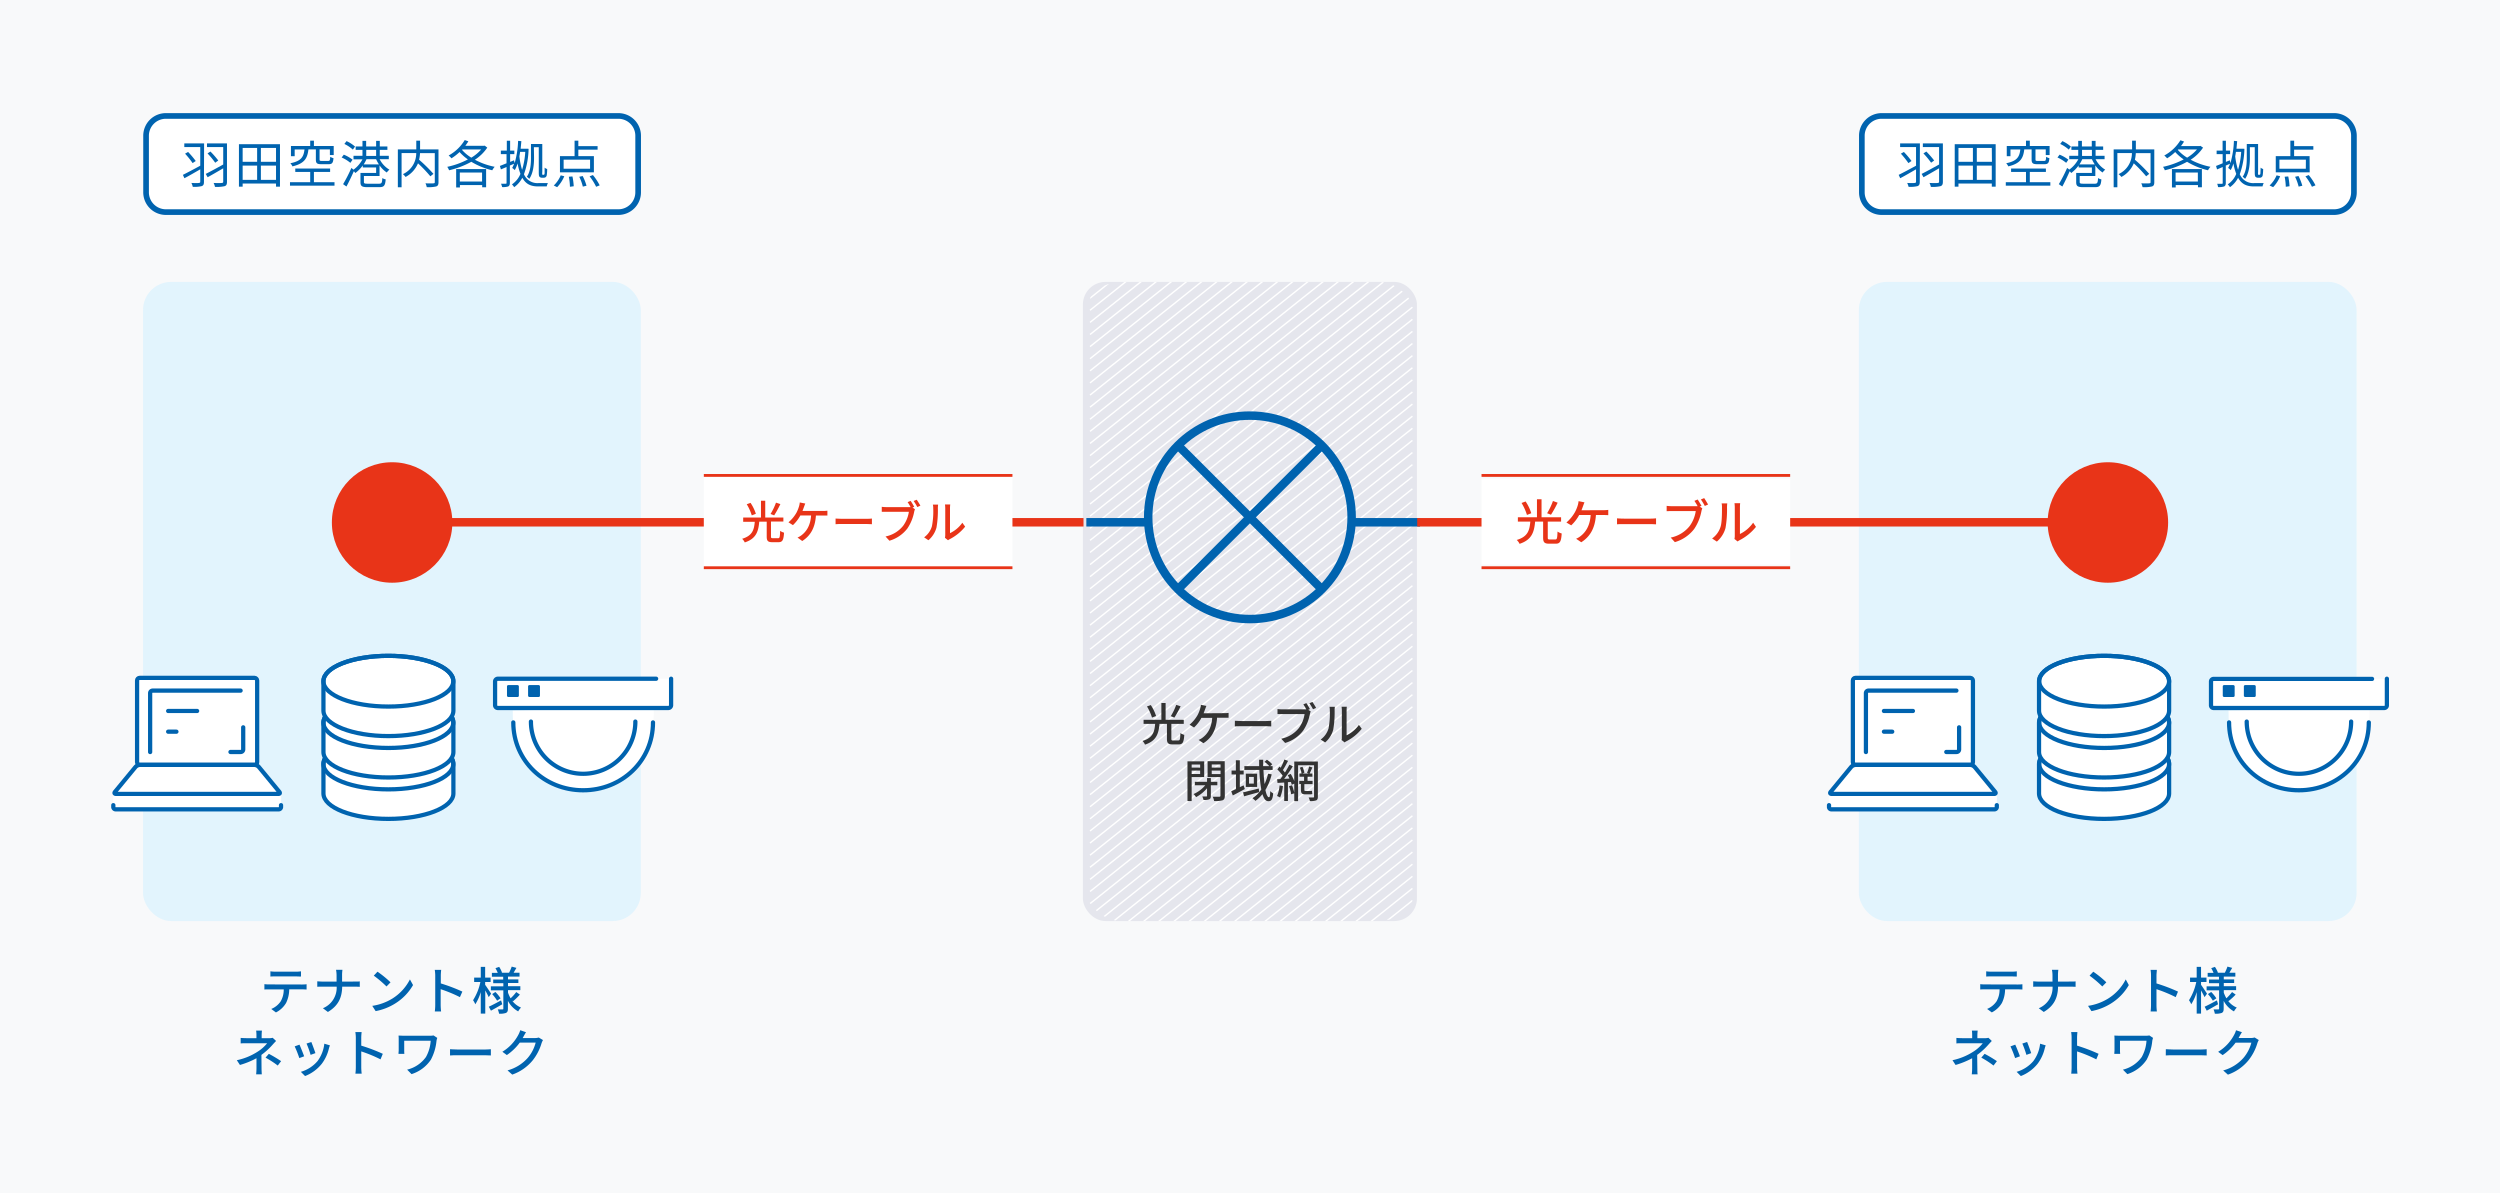 <svg xmlns="http://www.w3.org/2000/svg" xmlns:xlink="http://www.w3.org/1999/xlink" viewBox="0 0 884 422"><defs><style>.cls-1,.cls-11,.cls-12,.cls-13,.cls-6,.cls-8{fill:none;}.cls-2{fill:#f8f9fa;}.cls-3{fill:#0063af;}.cls-4{fill:#e2f4fd;}.cls-14,.cls-5,.cls-7{fill:#fff;}.cls-12,.cls-5,.cls-6,.cls-8{stroke:#0063af;}.cls-11,.cls-12,.cls-13,.cls-14,.cls-5,.cls-6{stroke-miterlimit:10;}.cls-5,.cls-6,.cls-8{stroke-width:1.5px;}.cls-8{stroke-linecap:round;stroke-linejoin:round;}.cls-9{fill:#e5e6ed;}.cls-10{clip-path:url(#clip-path);}.cls-11{stroke:#fff;stroke-width:0.5px;}.cls-12,.cls-13{stroke-width:3px;}.cls-13,.cls-14{stroke:#e83418;}.cls-15{fill:#e83418;}.cls-16{fill:#333;}</style><clipPath id="clip-path"><rect class="cls-1" x="382.91" y="99.68" width="118.12" height="226" rx="13.5"/></clipPath></defs><g id="レイヤー_2" data-name="レイヤー 2"><g id="レイヤー_1-2" data-name="レイヤー 1"><rect class="cls-2" width="884" height="422"/><path class="cls-3" d="M713.6,348.12a13.85,13.85,0,0,0,1.52-.09v1.86c-.42,0-1-.06-1.52-.06H709a11.22,11.22,0,0,1-1.12,4.81,8.78,8.78,0,0,1-3.58,3.35l-1.66-1.23a7.45,7.45,0,0,0,3.33-2.68,8.23,8.23,0,0,0,1.08-4.25h-5.2c-.54,0-1.14,0-1.64.06V348a14.23,14.23,0,0,0,1.64.09Zm-9.52-2.86c-.59,0-1.26,0-1.76.05v-1.85a14.13,14.13,0,0,0,1.76.13h7.26a12.41,12.41,0,0,0,1.8-.13v1.85c-.58,0-1.25-.05-1.8-.05Z"/><path class="cls-3" d="M732.2,347.08c.7,0,1.4,0,1.73-.07v1.92c-.33,0-1.12-.05-1.75-.05h-4.45c-.07,3.8-1.31,6.73-5.06,8.95l-1.76-1.32a7.89,7.89,0,0,0,4.88-7.63h-5c-.72,0-1.4,0-1.85.05V347c.43,0,1.13.09,1.82.09h5v-2.22a9.1,9.1,0,0,0-.2-1.94h2.27a13.35,13.35,0,0,0-.13,1.94v2.22Z"/><path class="cls-3" d="M745.41,353.11a17.11,17.11,0,0,0,6.25-6.79l1.09,2a18.5,18.5,0,0,1-6.31,6.52,19.94,19.94,0,0,1-6.9,2.69l-1.21-1.86A18.76,18.76,0,0,0,745.41,353.11Zm-.61-5.76-1.43,1.46a39.26,39.26,0,0,0-4.5-3.82l1.32-1.4A35.44,35.44,0,0,1,744.8,347.35Z"/><path class="cls-3" d="M769.33,352.59a47.82,47.82,0,0,0-6.8-2.81v5.56a21.15,21.15,0,0,0,.14,2.31h-2.21a19,19,0,0,0,.14-2.31v-10.4a12.77,12.77,0,0,0-.16-2h2.21c0,.59-.12,1.39-.12,2v2.8a61.09,61.09,0,0,1,7.61,2.89Z"/><path class="cls-3" d="M779.52,352.59c-.24-.56-.76-1.53-1.23-2.38v8.19h-1.54v-7.61a16.85,16.85,0,0,1-1.93,4.32,8.61,8.61,0,0,0-.79-1.44,19.35,19.35,0,0,0,2.57-6.43h-2.2v-1.55h2.35v-3.8h1.54v3.8h1.93v1.55h-1.93v1c.49.65,1.82,2.67,2.11,3.13Zm4.79,2.52c-1.35.79-2.83,1.62-4,2.27l-.75-1.41c1.11-.5,2.73-1.37,4.34-2.23Zm3.44-1.35a7.48,7.48,0,0,0,3.18,2.52,6.3,6.3,0,0,0-1,1.35,9,9,0,0,1-3.64-3.73v2.76c0,.81-.16,1.24-.68,1.51a6.34,6.34,0,0,1-2.45.27,6.19,6.19,0,0,0-.45-1.51c.7,0,1.44,0,1.67,0s.29-.08.29-.29v-6.47h-4.41v-1.4h4.41v-1.12H781.1v-1.28h3.53v-1h-4V344h2.07a12.11,12.11,0,0,0-.81-1.66l1.31-.45a9.4,9.4,0,0,1,1.05,2l-.2.08h2.65a16.4,16.4,0,0,0,.93-2.18l1.68.45c-.36.61-.72,1.22-1,1.73h2.11v1.35h-4.09v1h3.67v1.28h-3.67v1.12h4.36v1.4h-4.36V351a12.11,12.11,0,0,0,.92,2,17,17,0,0,0,2-2.21l1.28.9A24.09,24.09,0,0,1,788,354Zm-5.87-3A14.38,14.38,0,0,1,783.7,353l-1.23.85a14.62,14.62,0,0,0-1.75-2.34Z"/><path class="cls-3" d="M699.19,377.76c0,.66,0,1.56.09,2.12h-2.06a19.14,19.14,0,0,0,.13-2.12c0-1,0-2.42,0-3.57a29.43,29.43,0,0,1-5.86,2.38l-1.09-1.68a21.89,21.89,0,0,0,7.33-3,13.54,13.54,0,0,0,3.38-3h-7.06c-.65,0-1.71,0-2.27.07V367c.62.07,1.62.1,2.24.1h3.34v-1.06a11.25,11.25,0,0,0-.1-1.62h2.05a15.3,15.3,0,0,0-.11,1.62v1.06h2.63a4.48,4.48,0,0,0,1.28-.14l1.19,1.13c-.38.4-.85.89-1.17,1.26a24.38,24.38,0,0,1-4,3.66Zm2.57-5.13a43.86,43.86,0,0,1,4.34,2.59l-1.19,1.56a31.71,31.71,0,0,0-4.32-2.8Z"/><path class="cls-3" d="M714.25,373.51l-1.71.63A36.26,36.26,0,0,0,710.9,370l1.69-.61C713,370.25,713.91,372.54,714.25,373.51Zm9.11-3.87a9.65,9.65,0,0,0-.34,1.08,14.59,14.59,0,0,1-2.52,5.42,14.11,14.11,0,0,1-5.93,4.35L713.08,379a12.25,12.25,0,0,0,5.91-3.8,12.47,12.47,0,0,0,2.39-6.15Zm-5.13,2.75-1.69.61a35.19,35.19,0,0,0-1.44-4l1.69-.56C717.11,369.24,718,371.6,718.23,372.39Z"/><path class="cls-3" d="M741.25,374.59a47.82,47.82,0,0,0-6.8-2.81v5.56a21.15,21.15,0,0,0,.14,2.31h-2.21a19,19,0,0,0,.14-2.31v-10.4a12.77,12.77,0,0,0-.16-2h2.21c-.05.59-.12,1.39-.12,2v2.8a61.09,61.09,0,0,1,7.61,2.89Z"/><path class="cls-3" d="M761.32,367a8.17,8.17,0,0,0-.27,1,17.55,17.55,0,0,1-2,6.72,12.83,12.83,0,0,1-6.82,5.09l-1.57-1.58a11.47,11.47,0,0,0,6.66-4.47A13.51,13.51,0,0,0,759,368h-9.37v3.35a11.51,11.51,0,0,0,.06,1.3h-2.07c0-.49.07-.9.07-1.3v-3.83c0-.44,0-.9-.07-1.34.5,0,1.22.06,2,.06h9a6.76,6.76,0,0,0,1.39-.11Z"/><path class="cls-3" d="M765.84,371c.57,0,1.69.11,2.66.11h9.78c.88,0,1.58-.08,2-.11v2.21c-.39,0-1.2-.07-2-.07h-9.8c-1,0-2.07,0-2.66.07Z"/><path class="cls-3" d="M798.71,367.76a5.83,5.83,0,0,0-.5,1.1A17.88,17.88,0,0,1,795,375a16.39,16.39,0,0,1-7.21,5l-1.67-1.49a14.63,14.63,0,0,0,7.22-4.5,13.62,13.62,0,0,0,2.74-5.32H790.5a18.56,18.56,0,0,1-4.58,4.4l-1.58-1.17a15.32,15.32,0,0,0,5.65-6,7.59,7.59,0,0,0,.67-1.62l2.09.68c-.36.54-.74,1.24-.94,1.6a4,4,0,0,1-.25.45h4.32a4.09,4.09,0,0,0,1.35-.18Z"/><rect class="cls-4" x="657.29" y="99.68" width="176" height="226" rx="9.93"/><path class="cls-5" d="M744,261.18c-12.68,0-23,4-23,9v10.38c0,5,10.28,9,23,9s23-4,23-9V270.15C767,265.19,756.71,261.18,744,261.18Z"/><ellipse class="cls-6" cx="744.03" cy="270.15" rx="22.96" ry="8.97"/><path class="cls-5" d="M744,246.54c-12.68,0-23,4-23,9v10.38c0,5,10.28,9,23,9s23-4,23-9V255.51C767,250.55,756.71,246.54,744,246.54Z"/><ellipse class="cls-6" cx="744.03" cy="255.51" rx="22.96" ry="8.97"/><path class="cls-5" d="M744,231.9c-12.68,0-23,4-23,9v10.38c0,4.95,10.28,9,23,9s23-4,23-9V240.87C767,235.91,756.71,231.9,744,231.9Z"/><ellipse class="cls-6" cx="744.03" cy="240.87" rx="22.96" ry="8.97"/><path class="cls-7" d="M837.87,250.13c.55,14.3-6.48,28.6-25,28.6s-25.08-13.2-24.86-27.5"/><path class="cls-8" d="M837.61,255.44c0,13.64-11.06,24-24.71,24s-24.7-10.38-24.7-24"/><path class="cls-8" d="M831.36,255.15a18.46,18.46,0,0,1-36.92,0"/><path class="cls-7" d="M844,240v9.41a.94.94,0,0,1-.94.94H782.75a.94.94,0,0,1-.94-.94V241a.94.94,0,0,1,.94-.94h56"/><path class="cls-8" d="M844,240v9.41a.94.94,0,0,1-.94.94H782.75a.94.94,0,0,1-.94-.94V241a.94.94,0,0,1,.94-.94h56"/><rect class="cls-3" x="785.97" y="242.25" width="4.2" height="4.2" rx="0.44"/><rect class="cls-3" x="793.43" y="242.25" width="4.2" height="4.2" rx="0.44"/><rect class="cls-7" x="646.7" y="280.61" width="59.4" height="5.5"/><rect class="cls-7" x="655.17" y="239.69" width="42.46" height="30.75" rx="0.93"/><rect class="cls-8" x="655.17" y="239.69" width="42.46" height="30.75" rx="0.93"/><path class="cls-8" d="M659.79,265.92V245.1a.9.9,0,0,1,.91-.9h31.08"/><path class="cls-8" d="M692.74,257.19V265a.9.9,0,0,1-.9.9h-3.63"/><path class="cls-7" d="M705.48,280c.33.4.17.72-.34.72H647.67c-.52,0-.67-.32-.34-.72l7.25-8.81a2.28,2.28,0,0,1,1.53-.72H696.7a2.3,2.3,0,0,1,1.53.72Z"/><path class="cls-8" d="M705.48,280c.33.4.17.72-.34.72H647.67c-.52,0-.67-.32-.34-.72l7.25-8.81a2.28,2.28,0,0,1,1.53-.72H696.7a2.3,2.3,0,0,1,1.53.72Z"/><path class="cls-8" d="M706.07,284.71v.73a.85.85,0,0,1-.93.74H647.67a.85.85,0,0,1-.93-.74v-.73"/><line class="cls-8" x1="666.16" y1="251.4" x2="676.41" y2="251.4"/><line class="cls-8" x1="666.16" y1="258.72" x2="669.09" y2="258.72"/><rect class="cls-7" x="658.35" y="41" width="174" height="34" rx="7"/><path class="cls-3" d="M825.35,42a6,6,0,0,1,6,6V68a6,6,0,0,1-6,6h-160a6,6,0,0,1-6-6V48a6,6,0,0,1,6-6h160m0-2h-160a8,8,0,0,0-8,8V68a8,8,0,0,0,8,8h160a8,8,0,0,0,8-8V48a8,8,0,0,0-8-8Z"/><path class="cls-3" d="M678.83,64.28c0,.9-.2,1.31-.79,1.53a10.93,10.93,0,0,1-3.17.25,6.26,6.26,0,0,0-.49-1.37c1.17.06,2.36.06,2.68,0s.45-.11.45-.45V59.87c-2,1.15-4,2.32-5.6,3.15l-.54-1.19c1.52-.76,3.89-2,6.14-3.24V52h-5.63v-1.3h7Zm-5.62-10.55a30.08,30.08,0,0,1,2.7,3.2l-1.1.74a30.9,30.9,0,0,0-2.66-3.33ZM687,64.26c0,.92-.22,1.37-.85,1.57a12.31,12.31,0,0,1-3.4.25,5,5,0,0,0-.49-1.39c1.28.07,2.56.06,2.94,0s.46-.13.46-.49V59.51c-1.94,1.13-3.94,2.3-5.51,3.16l-.66-1.18c1.51-.76,3.91-2.06,6.17-3.32V52h-5.74v-1.3H687Zm-5.85-10.68a33.2,33.2,0,0,1,2.77,3.17l-1.08.79a30,30,0,0,0-2.72-3.29Z"/><path class="cls-3" d="M705.67,51V66H704.3v-1.1H692.51V66h-1.32V51ZM692.51,52.3v4.92h5.11V52.3Zm0,11.31h5.11V58.55h-5.11ZM704.3,52.3H699v4.92h5.35Zm0,11.31V58.55H699v5.06Z"/><path class="cls-3" d="M725,64.42v1.23H709.25V64.42h7.14V60.8h-5.27V59.6h12.31v1.2h-5.69v3.62Zm-9.22-11.59c-.36,3.18-1.42,5-5.65,6a4.14,4.14,0,0,0-.74-1.11c3.85-.76,4.7-2.26,5-4.88H710.9v2.39h-1.31v-3.6h6.8V49.75h1.35v1.87h7v3.2h-1.36v-2h-3.63v3.56c0,.45.11.52.77.52h2.31c.52,0,.63-.2.68-1.46a3.84,3.84,0,0,0,1.15.49c-.12,1.69-.5,2.13-1.71,2.13h-2.57c-1.57,0-2-.35-2-1.68V52.83Z"/><path class="cls-3" d="M730.6,57.58a13.14,13.14,0,0,0-3.08-1.89l.75-1a13.1,13.1,0,0,1,3.1,1.78ZM741,56.3A9,9,0,0,0,744.41,60a5.18,5.18,0,0,0-.94,1,9.54,9.54,0,0,1-2.56-2.52v3.76h-5.53v2.11c0,.5.22.61,1.37.61h3.93c.93,0,1.1-.25,1.19-2a3.44,3.44,0,0,0,1.18.47c-.17,2.25-.61,2.75-2.28,2.75h-4.09c-2,0-2.54-.34-2.54-1.78V61.14h5.55V59.22H735V58.5a12,12,0,0,1-2.63,2.68,3.61,3.61,0,0,0-.52-.63c-.79,1.8-1.76,3.84-2.61,5.4L728,65.12a52.05,52.05,0,0,0,2.94-5.74l.77.59a10.88,10.88,0,0,0,3.19-3.67h-3.21V55.09h3.17V53h-2.41V51.8h2.41v-2h1.3v2h3.49v-2H741v2h2.68V53H741v2.1h3.18V56.3Zm-9.47-3.4a12.71,12.71,0,0,0-3.05-2l.78-1a11.85,11.85,0,0,1,3,1.93Zm9.18,5.24a11.46,11.46,0,0,1-1-1.84h-3.42a12.37,12.37,0,0,1-1,1.84Zm-4.5-3h3.49V53h-3.49Z"/><path class="cls-3" d="M761.76,64.42c0,.87-.2,1.3-.81,1.51a11.69,11.69,0,0,1-3.35.24,5.1,5.1,0,0,0-.45-1.35c1.26.05,2.48.05,2.86,0s.43-.12.43-.45V54.14h-5.22a13.38,13.38,0,0,1-.32,2.34,52.51,52.51,0,0,1,5.07,5l-1.09.86a44.33,44.33,0,0,0-4.38-4.59,9.58,9.58,0,0,1-4.38,4.82,5.24,5.24,0,0,0-1-1,8.12,8.12,0,0,0,4.72-7.44H748.7V66.22h-1.31V52.83h6.52V49.75h1.33v3.08h6.52Z"/><path class="cls-3" d="M779,52.2a15,15,0,0,1-4.38,4.28,24.69,24.69,0,0,0,7,2.5,6.4,6.4,0,0,0-.87,1.23,25.57,25.57,0,0,1-7.4-3,30.55,30.55,0,0,1-7.87,3,4.26,4.26,0,0,0-.64-1.21,28.84,28.84,0,0,0,7.31-2.63,16.31,16.31,0,0,1-3-2.61,17.94,17.94,0,0,1-2.86,2.22,8.87,8.87,0,0,0-1-1A15.07,15.07,0,0,0,771,49.6l1.28.45a14.85,14.85,0,0,1-1.08,1.59h6.63l.23-.07Zm-11,7.59h10.59v6.43h-1.39v-.77h-7.87v.83H768ZM769.29,61v3.2h7.87V61Zm.78-8a14.19,14.19,0,0,0,3.3,2.75,14.45,14.45,0,0,0,3.49-2.91h-6.65Z"/><path class="cls-3" d="M793.62,52.61a28,28,0,0,1-1.64,9,5.13,5.13,0,0,0,5.13,3.13c.45,0,2.81,0,3.33,0a5.7,5.7,0,0,0-.41,1.18h-3c-2.38,0-4.29-.63-5.64-3.06a9.35,9.35,0,0,1-2.88,3.33,5.38,5.38,0,0,0-.77-1,8.11,8.11,0,0,0,3-3.71,19.17,19.17,0,0,1-1-3.69,13.82,13.82,0,0,1-.95,2.36,6.16,6.16,0,0,0-.92-.77,9.58,9.58,0,0,0,.66-1.48l-1.49.63v6.14c0,.68-.16,1-.58,1.26a6.16,6.16,0,0,1-2.16.22A4.82,4.82,0,0,0,784,65c.76,0,1.43,0,1.64,0s.31-.08.31-.31V59.06l-2,.84-.36-1.22c.65-.25,1.46-.58,2.34-.94V54.5H783.8V53.26h2.11v-3.5h1.17v3.5h1.49V54.5h-1.49v2.75l1.38-.57.22,1a32.16,32.16,0,0,0,1.23-7.87l1.15.1c-.07.91-.16,1.81-.25,2.68h1.9l.22,0Zm-3,1.1c-.07.54-.16,1.06-.25,1.56a25,25,0,0,0,1,4.79,27.68,27.68,0,0,0,1.11-6.35Zm4.94,2.12c0,2.25-.25,5.37-1.7,7.42a4,4,0,0,0-.86-.74c1.31-1.91,1.46-4.61,1.46-6.68V50.92h4v9.9a3.32,3.32,0,0,0,0,.9.24.24,0,0,0,.18.09h.27a.33.33,0,0,0,.26-.11,1.07,1.07,0,0,0,.12-.48c0-.35.06-1,.06-1.95a2.19,2.19,0,0,0,.9.49,14.34,14.34,0,0,1-.15,2.14,1,1,0,0,1-1.08.94h-.63a1.13,1.13,0,0,1-.83-.31c-.21-.23-.28-.5-.28-1.84V52.05h-1.73Z"/><path class="cls-3" d="M802.52,65.59A10.43,10.43,0,0,0,805,62l1.26.32a12.33,12.33,0,0,1-2.48,3.86Zm14.19-4.66h-12V55.2h5.16V49.75h1.34v1.92H818v1.26h-6.8V55.2h5.47Zm-1.35-4.47H806v3.21h9.34Zm-6.23,5.93a23.46,23.46,0,0,1,.45,3.47l-1.33.18a20.28,20.28,0,0,0-.4-3.55Zm3.62-.15a18.14,18.14,0,0,1,1.35,3.44l-1.3.31a17.29,17.29,0,0,0-1.26-3.48Zm3.62-.34a19.32,19.32,0,0,1,2.39,3.64l-1.26.5a19,19,0,0,0-2.3-3.69Z"/><rect class="cls-4" x="50.58" y="99.68" width="176" height="226" rx="9.93"/><path class="cls-5" d="M137.32,261.18c-12.68,0-22.95,4-22.95,9v10.38c0,5,10.27,9,22.95,9s23-4,23-9V270.15C160.28,265.19,150,261.18,137.32,261.18Z"/><ellipse class="cls-6" cx="137.32" cy="270.15" rx="22.96" ry="8.97"/><path class="cls-5" d="M137.32,246.54c-12.68,0-22.95,4-22.95,9v10.38c0,5,10.27,9,22.95,9s23-4,23-9V255.51C160.28,250.55,150,246.54,137.32,246.54Z"/><ellipse class="cls-6" cx="137.32" cy="255.51" rx="22.96" ry="8.97"/><path class="cls-5" d="M137.32,231.9c-12.68,0-22.95,4-22.95,9v10.38c0,4.95,10.27,9,22.95,9s23-4,23-9V240.87C160.28,235.91,150,231.9,137.32,231.9Z"/><ellipse class="cls-6" cx="137.32" cy="240.87" rx="22.96" ry="8.97"/><path class="cls-7" d="M231.17,250.13c.54,14.3-6.48,28.6-25,28.6s-25.09-13.2-24.86-27.5"/><path class="cls-8" d="M230.9,255.44c0,13.64-11.06,24-24.7,24s-24.7-10.38-24.7-24"/><path class="cls-8" d="M224.66,255.15a18.46,18.46,0,0,1-36.92,0"/><path class="cls-7" d="M237.3,240v9.41a1,1,0,0,1-.94.94H176a1,1,0,0,1-.94-.94V241A1,1,0,0,1,176,240h56"/><path class="cls-8" d="M237.3,240v9.41a1,1,0,0,1-.94.94H176a1,1,0,0,1-.94-.94V241A1,1,0,0,1,176,240h56"/><rect class="cls-3" x="179.27" y="242.25" width="4.2" height="4.2" rx="0.44"/><rect class="cls-3" x="186.73" y="242.25" width="4.2" height="4.2" rx="0.44"/><rect class="cls-7" x="40" y="280.61" width="59.4" height="5.5"/><rect class="cls-7" x="48.47" y="239.69" width="42.46" height="30.75" rx="0.93"/><rect class="cls-8" x="48.47" y="239.69" width="42.46" height="30.75" rx="0.93"/><path class="cls-8" d="M53.09,265.92V245.1a.9.9,0,0,1,.9-.9H85.07"/><path class="cls-8" d="M86,257.19V265a.9.9,0,0,1-.91.9H81.5"/><path class="cls-7" d="M98.78,280c.32.4.17.72-.34.72H41c-.51,0-.66-.32-.34-.72l7.26-8.81a2.26,2.26,0,0,1,1.52-.72H90a2.26,2.26,0,0,1,1.52.72Z"/><path class="cls-8" d="M98.78,280c.32.4.17.72-.34.72H41c-.51,0-.66-.32-.34-.72l7.26-8.81a2.26,2.26,0,0,1,1.52-.72H90a2.26,2.26,0,0,1,1.52.72Z"/><path class="cls-8" d="M99.37,284.71v.73a.85.85,0,0,1-.93.74H41a.85.85,0,0,1-.93-.74v-.73"/><line class="cls-8" x1="59.46" y1="251.4" x2="69.7" y2="251.4"/><line class="cls-8" x1="59.46" y1="258.72" x2="62.38" y2="258.72"/><path class="cls-3" d="M106.9,348.12a13.68,13.68,0,0,0,1.51-.09v1.86c-.41,0-1-.06-1.51-.06h-4.63a11.22,11.22,0,0,1-1.11,4.81A8.74,8.74,0,0,1,97.57,358l-1.65-1.23a7.45,7.45,0,0,0,3.33-2.68,8.33,8.33,0,0,0,1.08-4.25H95.12c-.54,0-1.13,0-1.63.06V348a14.18,14.18,0,0,0,1.63.09Zm-9.52-2.86c-.6,0-1.26,0-1.77.05v-1.85a14.16,14.16,0,0,0,1.77.13h7.25a12.21,12.21,0,0,0,1.8-.13v1.85c-.57,0-1.24-.05-1.8-.05Z"/><path class="cls-3" d="M125.49,347.08c.71,0,1.41,0,1.73-.07v1.92c-.32,0-1.11-.05-1.74-.05H121c-.07,3.8-1.32,6.73-5.06,8.95l-1.76-1.32a7.87,7.87,0,0,0,4.87-7.63h-5c-.72,0-1.41,0-1.86.05V347c.43,0,1.14.09,1.82.09h5v-2.22a9.82,9.82,0,0,0-.19-1.94h2.27a13.35,13.35,0,0,0-.13,1.94v2.22Z"/><path class="cls-3" d="M138.71,353.11a17.15,17.15,0,0,0,6.24-6.79l1.1,2a18.54,18.54,0,0,1-6.32,6.52,19.86,19.86,0,0,1-6.9,2.69l-1.2-1.86A18.76,18.76,0,0,0,138.71,353.11Zm-.62-5.76-1.42,1.46a41.06,41.06,0,0,0-4.5-3.82l1.31-1.4A35.44,35.44,0,0,1,138.09,347.35Z"/><path class="cls-3" d="M162.63,352.59a47.93,47.93,0,0,0-6.81-2.81v5.56a21.26,21.26,0,0,0,.15,2.31h-2.22a18.94,18.94,0,0,0,.15-2.31v-10.4a12.81,12.81,0,0,0-.17-2H156c-.06.59-.13,1.39-.13,2v2.8a60.67,60.67,0,0,1,7.62,2.89Z"/><path class="cls-3" d="M172.81,352.59c-.23-.56-.75-1.53-1.22-2.38v8.19H170v-7.61a16.85,16.85,0,0,1-1.93,4.32,8,8,0,0,0-.79-1.44,19.35,19.35,0,0,0,2.58-6.43h-2.2v-1.55H170v-3.8h1.55v3.8h1.93v1.55h-1.93v1c.49.65,1.82,2.67,2.11,3.13Zm4.79,2.52c-1.35.79-2.82,1.62-4,2.27l-.76-1.41c1.12-.5,2.74-1.37,4.34-2.23Zm3.44-1.35a7.56,7.56,0,0,0,3.19,2.52,6.68,6.68,0,0,0-1,1.35,9,9,0,0,1-3.63-3.73v2.76c0,.81-.16,1.24-.69,1.51a6.29,6.29,0,0,1-2.44.27,6.22,6.22,0,0,0-.46-1.51c.71,0,1.45,0,1.68,0s.29-.08.29-.29v-6.47h-4.41v-1.4h4.41v-1.12H174.4v-1.28h3.53v-1h-4V344H176a11.06,11.06,0,0,0-.81-1.66l1.32-.45a9.32,9.32,0,0,1,1,2l-.19.08H180a15.25,15.25,0,0,0,.94-2.18l1.67.45c-.36.61-.72,1.22-1,1.73h2.1v1.35h-4.08v1h3.67v1.28h-3.67v1.12h4.36v1.4h-4.36V351a12.11,12.11,0,0,0,.92,2,16.22,16.22,0,0,0,2-2.21l1.28.9a23.08,23.08,0,0,1-2.43,2.36Zm-5.87-3A13.31,13.31,0,0,1,177,353l-1.22.85a15.24,15.24,0,0,0-1.75-2.34Z"/><path class="cls-3" d="M92.48,377.76c0,.66.06,1.56.09,2.12h-2a19.29,19.29,0,0,0,.12-2.12c0-1,0-2.42,0-3.57a29.09,29.09,0,0,1-5.85,2.38l-1.1-1.68a21.7,21.7,0,0,0,7.33-3,13.62,13.62,0,0,0,3.39-3H87.37c-.65,0-1.71,0-2.27.07V367c.61.07,1.62.1,2.23.1h3.35v-1.06a11.15,11.15,0,0,0-.11-1.62h2.05a15.47,15.47,0,0,0-.1,1.62v1.06h2.63a4.45,4.45,0,0,0,1.27-.14l1.19,1.13c-.38.4-.84.89-1.17,1.26a24,24,0,0,1-4,3.66Zm2.58-5.13a45,45,0,0,1,4.34,2.59l-1.19,1.56a31.71,31.71,0,0,0-4.32-2.8Z"/><path class="cls-3" d="M107.55,373.51l-1.71.63A38.23,38.23,0,0,0,104.2,370l1.69-.61C106.3,370.25,107.2,372.54,107.55,373.51Zm9.11-3.87c-.16.45-.27.77-.35,1.08a14.44,14.44,0,0,1-2.52,5.42,14,14,0,0,1-5.92,4.35L106.38,379a12.17,12.17,0,0,0,5.9-3.8,12.57,12.57,0,0,0,2.4-6.15Zm-5.13,2.75-1.7.61a31.66,31.66,0,0,0-1.44-4l1.69-.56C110.41,369.24,111.29,371.6,111.53,372.39Z"/><path class="cls-3" d="M134.55,374.59a47.93,47.93,0,0,0-6.81-2.81v5.56a21.26,21.26,0,0,0,.15,2.31h-2.22a18.94,18.94,0,0,0,.15-2.31v-10.4a12.81,12.81,0,0,0-.17-2h2.22c-.06.59-.13,1.39-.13,2v2.8a60.67,60.67,0,0,1,7.62,2.89Z"/><path class="cls-3" d="M154.62,367a6.68,6.68,0,0,0-.27,1,17.73,17.73,0,0,1-2,6.72,12.85,12.85,0,0,1-6.83,5.09l-1.56-1.58a11.5,11.5,0,0,0,6.66-4.47,13.51,13.51,0,0,0,1.67-5.76h-9.36v3.35c0,.25,0,.79.05,1.3h-2.07c0-.49.07-.9.07-1.3v-3.83c0-.44,0-.9-.07-1.34.51,0,1.23.06,2,.06h9a6.7,6.7,0,0,0,1.39-.11Z"/><path class="cls-3" d="M159.13,371c.58,0,1.7.11,2.67.11h9.77c.89,0,1.59-.08,2-.11v2.21c-.4,0-1.21-.07-2-.07H161.8c-1,0-2.07,0-2.67.07Z"/><path class="cls-3" d="M192,367.76a7.45,7.45,0,0,0-.5,1.1,17.88,17.88,0,0,1-3.17,6.12,16.29,16.29,0,0,1-7.2,5l-1.67-1.49a14.68,14.68,0,0,0,7.22-4.5,13.45,13.45,0,0,0,2.73-5.32h-5.62a18.68,18.68,0,0,1-4.57,4.4l-1.58-1.17a15.4,15.4,0,0,0,5.65-6,8.14,8.14,0,0,0,.67-1.62L186,365c-.36.54-.73,1.24-.93,1.6a4,4,0,0,1-.25.45h4.32a4.13,4.13,0,0,0,1.35-.18Z"/><rect class="cls-7" x="51.65" y="41" width="174" height="34" rx="7"/><path class="cls-3" d="M218.65,42a6,6,0,0,1,6,6V68a6,6,0,0,1-6,6h-160a6,6,0,0,1-6-6V48a6,6,0,0,1,6-6h160m0-2h-160a8,8,0,0,0-8,8V68a8,8,0,0,0,8,8h160a8,8,0,0,0,8-8V48a8,8,0,0,0-8-8Z"/><path class="cls-3" d="M72.12,64.28c0,.9-.19,1.31-.79,1.53a10.85,10.85,0,0,1-3.17.25,5.75,5.75,0,0,0-.48-1.37c1.17.06,2.36.06,2.68,0s.45-.11.45-.45V59.87c-2,1.15-4,2.32-5.6,3.15l-.54-1.19c1.51-.76,3.89-2,6.14-3.24V52H65.17v-1.3h7ZM66.51,53.73a31.32,31.32,0,0,1,2.7,3.2l-1.1.74a29.89,29.89,0,0,0-2.67-3.33ZM80.26,64.26c0,.92-.21,1.37-.84,1.57a12.39,12.39,0,0,1-3.41.25,5,5,0,0,0-.48-1.39c1.28.07,2.55.06,2.93,0s.47-.13.47-.49V59.51C77,60.64,75,61.81,73.42,62.67l-.67-1.18c1.52-.76,3.91-2.06,6.18-3.32V52H73.19v-1.3h7.07ZM74.41,53.58a31.84,31.84,0,0,1,2.77,3.17l-1.08.79a27.83,27.83,0,0,0-2.72-3.29Z"/><path class="cls-3" d="M99,51V66H97.6v-1.1H85.8V66H84.49V51ZM85.8,52.3v4.92h5.12V52.3Zm0,11.31h5.12V58.55H85.8ZM97.6,52.3H92.25v4.92H97.6Zm0,11.31V58.55H92.25v5.06Z"/><path class="cls-3" d="M118.28,64.42v1.23H102.54V64.42h7.15V60.8h-5.28V59.6h12.32v1.2H111v3.62Zm-9.22-11.59c-.36,3.18-1.42,5-5.65,6a4.14,4.14,0,0,0-.74-1.11c3.85-.76,4.7-2.26,5-4.88H104.2v2.39h-1.32v-3.6h6.81V49.75H111v1.87H118v3.2h-1.35v-2H113v3.56c0,.45.11.52.78.52h2.3c.52,0,.63-.2.69-1.46a3.84,3.84,0,0,0,1.15.49c-.13,1.69-.51,2.13-1.71,2.13h-2.58c-1.56,0-1.94-.35-1.94-1.68V52.83Z"/><path class="cls-3" d="M123.89,57.58a12.74,12.74,0,0,0-3.08-1.89l.76-1a13.1,13.1,0,0,1,3.1,1.78Zm10.35-1.28A9.14,9.14,0,0,0,137.7,60a4.85,4.85,0,0,0-.93,1,9.54,9.54,0,0,1-2.56-2.52v3.76h-5.53v2.11c0,.5.22.61,1.37.61H134c.94,0,1.1-.25,1.19-2a3.49,3.49,0,0,0,1.19.47c-.18,2.25-.61,2.75-2.29,2.75H130c-2,0-2.54-.34-2.54-1.78V61.14H133V59.22h-4.73V58.5a12,12,0,0,1-2.63,2.68,4.81,4.81,0,0,0-.52-.63c-.8,1.8-1.77,3.84-2.61,5.4l-1.19-.83a52.14,52.14,0,0,0,2.93-5.74L125,60a10.85,10.85,0,0,0,3.18-3.67H125V55.09h3.17V53h-2.41V51.8h2.41v-2h1.3v2H133v-2h1.29v2h2.69V53h-2.69v2.1h3.19V56.3Zm-9.47-3.4a12.63,12.63,0,0,0-3-2l.77-1a11.75,11.75,0,0,1,3,1.93ZM134,58.14a11.46,11.46,0,0,1-1-1.84h-3.42a11.59,11.59,0,0,1-1,1.84Zm-4.5-3H133V53h-3.49Z"/><path class="cls-3" d="M155.05,64.42c0,.87-.2,1.3-.81,1.51a11.66,11.66,0,0,1-3.35.24,4.77,4.77,0,0,0-.45-1.35c1.26.05,2.49.05,2.87,0s.43-.12.43-.45V54.14h-5.22a12.54,12.54,0,0,1-.33,2.34,53.9,53.9,0,0,1,5.08,5l-1.1.86a45.2,45.2,0,0,0-4.37-4.59,9.63,9.63,0,0,1-4.38,4.82,6,6,0,0,0-.95-1,8.09,8.09,0,0,0,4.71-7.44H142V66.22h-1.32V52.83h6.52V49.75h1.34v3.08h6.51Z"/><path class="cls-3" d="M172.3,52.2a15.3,15.3,0,0,1-4.38,4.28,24.73,24.73,0,0,0,7,2.5,6.81,6.81,0,0,0-.86,1.23,25.46,25.46,0,0,1-7.4-3,30.83,30.83,0,0,1-7.87,3,4.29,4.29,0,0,0-.65-1.21,28.57,28.57,0,0,0,7.31-2.63,16.58,16.58,0,0,1-2.95-2.61,17.94,17.94,0,0,1-2.86,2.22,8.87,8.87,0,0,0-1-1,15.07,15.07,0,0,0,5.69-5.46l1.28.45a18.53,18.53,0,0,1-1.08,1.59h6.62l.24-.07Zm-11,7.59h10.59v6.43h-1.39v-.77h-7.87v.83h-1.33ZM162.59,61v3.2h7.87V61Zm.78-8a14.13,14.13,0,0,0,3.29,2.75,14.26,14.26,0,0,0,3.49-2.91h-6.64Z"/><path class="cls-3" d="M186.91,52.61a28,28,0,0,1-1.64,9,5.14,5.14,0,0,0,5.13,3.13c.45,0,2.81,0,3.33,0a5.7,5.7,0,0,0-.41,1.18h-3c-2.37,0-4.28-.63-5.63-3.06a9.45,9.45,0,0,1-2.88,3.33,5.92,5.92,0,0,0-.78-1,8.19,8.19,0,0,0,3-3.71,19.17,19.17,0,0,1-1-3.69,13.05,13.05,0,0,1-1,2.36,5.69,5.69,0,0,0-.92-.77,9.6,9.6,0,0,0,.67-1.48l-1.49.63v6.14c0,.68-.17,1-.58,1.26a6.2,6.2,0,0,1-2.16.22,5.88,5.88,0,0,0-.38-1.17c.76,0,1.42,0,1.64,0s.31-.08.31-.31V59.06l-2,.84-.36-1.22,2.35-.94V54.5H177.1V53.26h2.11v-3.5h1.17v3.5h1.49V54.5h-1.49v2.75l1.38-.57.22,1a31.72,31.72,0,0,0,1.22-7.87l1.15.1c-.07.91-.16,1.81-.25,2.68H186l.22,0Zm-3,1.1c-.07.54-.16,1.06-.25,1.56a25.06,25.06,0,0,0,.95,4.79,27.11,27.11,0,0,0,1.12-6.35Zm4.93,2.12c0,2.25-.25,5.37-1.69,7.42a4.27,4.27,0,0,0-.86-.74c1.31-1.91,1.46-4.61,1.46-6.68V50.92h4v9.9a3.32,3.32,0,0,0,0,.9.24.24,0,0,0,.18.09h.27a.3.3,0,0,0,.25-.11,1,1,0,0,0,.13-.48c0-.35,0-1,0-1.95a2.32,2.32,0,0,0,.9.49,14.64,14.64,0,0,1-.14,2.14,1.15,1.15,0,0,1-.38.74,1.18,1.18,0,0,1-.7.2h-.63a1.12,1.12,0,0,1-.83-.31c-.22-.23-.29-.5-.29-1.84V52.05h-1.73Z"/><path class="cls-3" d="M195.82,65.59A10.57,10.57,0,0,0,198.27,62l1.26.32A12.53,12.53,0,0,1,197,66.19ZM210,60.93H198V55.2h5.17V49.75h1.33v1.92h6.81v1.26h-6.81V55.2H210Zm-1.35-4.47h-9.35v3.21h9.35Zm-6.23,5.93a23.46,23.46,0,0,1,.45,3.47l-1.34.18a21.2,21.2,0,0,0-.39-3.55Zm3.61-.15a18.23,18.23,0,0,1,1.36,3.44l-1.3.31a17.29,17.29,0,0,0-1.26-3.48Zm3.62-.34a19.41,19.41,0,0,1,2.4,3.64l-1.26.5a19.59,19.59,0,0,0-2.31-3.69Z"/><rect class="cls-9" x="382.91" y="99.68" width="118.12" height="226" rx="8"/><g class="cls-10"><line class="cls-11" x1="499.43" y1="14.43" x2="385.43" y2="105.43"/><line class="cls-11" x1="499.43" y1="18.71" x2="385.43" y2="109.71"/><line class="cls-11" x1="499.43" y1="23" x2="385.43" y2="114"/><line class="cls-11" x1="499.43" y1="27.28" x2="385.43" y2="118.28"/><line class="cls-11" x1="499.43" y1="31.56" x2="385.43" y2="122.56"/><line class="cls-11" x1="499.43" y1="35.84" x2="385.43" y2="126.84"/><line class="cls-11" x1="499.43" y1="40.12" x2="385.43" y2="131.12"/><line class="cls-11" x1="499.43" y1="44.4" x2="385.43" y2="135.4"/><line class="cls-11" x1="499.43" y1="48.69" x2="385.43" y2="139.69"/><line class="cls-11" x1="499.43" y1="52.97" x2="385.43" y2="143.97"/><line class="cls-11" x1="499.43" y1="57.25" x2="385.43" y2="148.25"/><line class="cls-11" x1="499.43" y1="61.53" x2="385.43" y2="152.53"/><line class="cls-11" x1="499.43" y1="65.81" x2="385.43" y2="156.81"/><line class="cls-11" x1="499.43" y1="70.09" x2="385.43" y2="161.09"/><line class="cls-11" x1="499.43" y1="74.38" x2="385.43" y2="165.38"/><line class="cls-11" x1="499.43" y1="78.66" x2="385.43" y2="169.66"/><line class="cls-11" x1="499.43" y1="82.94" x2="385.43" y2="173.94"/><line class="cls-11" x1="499.43" y1="87.22" x2="385.43" y2="178.22"/><line class="cls-11" x1="499.43" y1="91.5" x2="385.43" y2="182.5"/><line class="cls-11" x1="499.43" y1="95.78" x2="385.43" y2="186.78"/><line class="cls-11" x1="499.43" y1="100.07" x2="385.43" y2="191.07"/><line class="cls-11" x1="499.43" y1="104.35" x2="385.43" y2="195.35"/><line class="cls-11" x1="499.43" y1="108.63" x2="385.43" y2="199.63"/><line class="cls-11" x1="499.43" y1="112.91" x2="385.43" y2="203.91"/><line class="cls-11" x1="499.43" y1="117.19" x2="385.43" y2="208.19"/><line class="cls-11" x1="499.43" y1="121.47" x2="385.43" y2="212.47"/><line class="cls-11" x1="499.43" y1="125.76" x2="385.43" y2="216.76"/><line class="cls-11" x1="499.43" y1="130.04" x2="385.43" y2="221.04"/><line class="cls-11" x1="499.43" y1="134.32" x2="385.43" y2="225.32"/><line class="cls-11" x1="499.43" y1="138.6" x2="385.43" y2="229.6"/><line class="cls-11" x1="499.43" y1="142.88" x2="385.43" y2="233.88"/><line class="cls-11" x1="499.43" y1="147.16" x2="385.43" y2="238.16"/><line class="cls-11" x1="499.43" y1="151.45" x2="385.43" y2="242.45"/><line class="cls-11" x1="499.43" y1="155.73" x2="385.43" y2="246.73"/><line class="cls-11" x1="499.43" y1="160.01" x2="385.43" y2="251.01"/><line class="cls-11" x1="499.43" y1="164.29" x2="385.43" y2="255.29"/><line class="cls-11" x1="499.43" y1="168.57" x2="385.43" y2="259.57"/><line class="cls-11" x1="499.43" y1="172.85" x2="385.43" y2="263.85"/><line class="cls-11" x1="499.43" y1="177.14" x2="385.43" y2="268.14"/><line class="cls-11" x1="499.43" y1="181.42" x2="385.43" y2="272.42"/><line class="cls-11" x1="499.43" y1="185.7" x2="385.43" y2="276.7"/><line class="cls-11" x1="499.43" y1="189.98" x2="385.43" y2="280.98"/><line class="cls-11" x1="499.43" y1="194.26" x2="385.43" y2="285.26"/><line class="cls-11" x1="499.43" y1="198.54" x2="385.43" y2="289.54"/><line class="cls-11" x1="499.43" y1="202.83" x2="385.43" y2="293.83"/><line class="cls-11" x1="499.43" y1="207.11" x2="385.43" y2="298.11"/><line class="cls-11" x1="499.43" y1="211.39" x2="385.43" y2="302.39"/><line class="cls-11" x1="499.43" y1="215.67" x2="385.43" y2="306.67"/><line class="cls-11" x1="499.43" y1="219.95" x2="385.43" y2="310.95"/><line class="cls-11" x1="499.43" y1="224.23" x2="385.43" y2="315.23"/><line class="cls-11" x1="499.43" y1="228.52" x2="385.43" y2="319.52"/><line class="cls-11" x1="499.43" y1="232.8" x2="385.43" y2="323.8"/><line class="cls-11" x1="499.43" y1="237.08" x2="385.43" y2="328.08"/><line class="cls-11" x1="499.43" y1="241.36" x2="385.43" y2="332.36"/><line class="cls-11" x1="499.43" y1="245.64" x2="385.43" y2="336.64"/><line class="cls-11" x1="499.43" y1="249.92" x2="385.43" y2="340.92"/><line class="cls-11" x1="499.43" y1="254.21" x2="385.43" y2="345.21"/><line class="cls-11" x1="499.43" y1="258.49" x2="385.43" y2="349.49"/><line class="cls-11" x1="499.43" y1="262.77" x2="385.43" y2="353.77"/><line class="cls-11" x1="499.43" y1="267.05" x2="385.43" y2="358.05"/><line class="cls-11" x1="499.43" y1="271.33" x2="385.43" y2="362.33"/><line class="cls-11" x1="499.43" y1="275.61" x2="385.43" y2="366.61"/><line class="cls-11" x1="499.43" y1="279.9" x2="385.43" y2="370.9"/><line class="cls-11" x1="499.43" y1="284.18" x2="385.43" y2="375.18"/><line class="cls-11" x1="499.43" y1="288.46" x2="385.43" y2="379.46"/><line class="cls-11" x1="499.43" y1="292.74" x2="385.43" y2="383.74"/><line class="cls-11" x1="499.43" y1="297.02" x2="385.43" y2="388.02"/><line class="cls-11" x1="499.43" y1="301.3" x2="385.43" y2="392.3"/><line class="cls-11" x1="499.43" y1="305.59" x2="385.43" y2="396.59"/><line class="cls-11" x1="499.43" y1="309.87" x2="385.43" y2="400.87"/><line class="cls-11" x1="499.43" y1="314.15" x2="385.43" y2="405.15"/><line class="cls-11" x1="499.43" y1="318.43" x2="385.43" y2="409.43"/></g><line class="cls-12" x1="384.13" y1="184.68" x2="406.43" y2="184.68"/><line class="cls-13" x1="129.13" y1="184.68" x2="383.13" y2="184.68"/><circle class="cls-12" cx="441.97" cy="182.93" r="35.97"/><line class="cls-12" x1="417.22" y1="158.18" x2="466.72" y2="207.68"/><line class="cls-12" x1="417.21" y1="207.68" x2="466.72" y2="158.18"/><line class="cls-12" x1="478.57" y1="184.68" x2="502.13" y2="184.68"/><line class="cls-13" x1="501.13" y1="184.68" x2="755.13" y2="184.68"/><rect class="cls-7" x="523.87" y="169.23" width="109.13" height="30.4"/><line class="cls-14" x1="523.87" y1="168.11" x2="633" y2="168.11"/><line class="cls-14" x1="633" y1="200.75" x2="523.87" y2="200.75"/><path class="cls-15" d="M549.93,190.76c.64,0,.72-.4.81-2.8a4.89,4.89,0,0,0,1.48.68c-.19,2.86-.6,3.61-2.15,3.61h-2.28c-1.69,0-2.14-.5-2.14-2.18v-5.64h-2.83c-.33,3.66-1.13,6.43-5.5,7.87a4.39,4.39,0,0,0-1-1.37c4-1.2,4.52-3.45,4.8-6.5h-4.4v-1.52h6.75v-6.38h1.62v6.38H552v1.52h-4.71v5.64c0,.57.1.69.72.69Zm-10-8.68a18.67,18.67,0,0,0-1.91-4.23l1.44-.53a16.08,16.08,0,0,1,2,4.16Zm10.86-4.33a38.56,38.56,0,0,1-2.36,4.26l-1.37-.53a23.33,23.33,0,0,0,2.06-4.33Z"/><path class="cls-15" d="M567,180.4a11.17,11.17,0,0,0,1.68-.11v1.86c-.58,0-1.29-.05-1.68-.05h-2.68c-.31,4.76-2.17,7.73-5.19,9.64l-1.82-1.24a6.69,6.69,0,0,0,1.49-.86c1.74-1.32,3.4-3.52,3.66-7.54H558.4a14.22,14.22,0,0,1-2.82,3.66l-1.7-1a13.62,13.62,0,0,0,3-3.63,12.49,12.49,0,0,0,1-2.39,7.15,7.15,0,0,0,.3-1.53l2.09.42c-.17.39-.36.92-.49,1.28s-.35,1-.57,1.52Z"/><path class="cls-15" d="M571.78,183.28c.55.06,1.62.11,2.54.11h9.33a18.63,18.63,0,0,0,1.93-.11v2.12c-.38,0-1.15-.07-1.91-.07h-9.35c-1,0-2,0-2.54.07Z"/><path class="cls-15" d="M601,179.13l.94.61a5.58,5.58,0,0,0-.31,1,16.78,16.78,0,0,1-2.57,6.31,13.37,13.37,0,0,1-6.83,4.65l-1.47-1.61a11.42,11.42,0,0,0,6.71-4.09,11.92,11.92,0,0,0,2.15-5.28h-8.43c-.74,0-1.43,0-1.86.05v-1.9a15.3,15.3,0,0,0,1.86.12h8.33a5.3,5.3,0,0,0,.76,0c-.33-.63-.78-1.35-1.14-1.89l1.15-.48c.43.62,1,1.63,1.36,2.27Zm1.6-3c.41.6,1,1.63,1.39,2.26l-1.17.52a19.22,19.22,0,0,0-1.39-2.3Z"/><path class="cls-15" d="M605.4,190.41a8,8,0,0,0,3-4.17c.49-1.53.49-4.88.49-6.86a5.56,5.56,0,0,0-.13-1.39h2a11.81,11.81,0,0,0-.09,1.38,37.94,37.94,0,0,1-.53,7.33,9.59,9.59,0,0,1-3.06,4.81Zm7.9.16a4.88,4.88,0,0,0,.12-1.08V179.31a12.87,12.87,0,0,0-.1-1.37h2a12.48,12.48,0,0,0-.08,1.37v9.51a12.08,12.08,0,0,0,4.67-4l1,1.48a17.89,17.89,0,0,1-5.84,4.74,4.3,4.3,0,0,0-.65.43Z"/><rect class="cls-7" x="248.87" y="168.11" width="109.13" height="32.64"/><line class="cls-14" x1="248.87" y1="168.11" x2="358" y2="168.11"/><line class="cls-14" x1="358" y1="200.75" x2="248.87" y2="200.75"/><path class="cls-15" d="M275.11,190.32c.59,0,.67-.36.75-2.61a4.36,4.36,0,0,0,1.38.64c-.18,2.66-.56,3.37-2,3.37h-2.13c-1.57,0-2-.47-2-2v-5.25h-2.64c-.3,3.41-1.05,6-5.12,7.33a4.24,4.24,0,0,0-.93-1.28c3.68-1.12,4.21-3.21,4.47-6h-4.1V183h6.29v-5.94h1.51V183H277v1.42h-4.38v5.25c0,.53.09.64.67.64Zm-9.28-8.08a17.68,17.68,0,0,0-1.78-3.94l1.34-.49a15.37,15.37,0,0,1,1.88,3.87Zm10.11-4a36.3,36.3,0,0,1-2.19,4l-1.28-.5a21.69,21.69,0,0,0,1.92-4Z"/><path class="cls-15" d="M291,180.67a11,11,0,0,0,1.57-.09v1.72c-.54,0-1.2,0-1.57,0h-2.49c-.29,4.43-2,7.2-4.84,9L282,190.08a6.24,6.24,0,0,0,1.39-.8c1.62-1.23,3.17-3.28,3.41-7H283a13.62,13.62,0,0,1-2.62,3.41l-1.58-1a12.57,12.57,0,0,0,2.81-3.37,11.92,11.92,0,0,0,.91-2.23,6.87,6.87,0,0,0,.28-1.42l1.95.38c-.16.37-.34.87-.46,1.2s-.32.9-.53,1.41Z"/><path class="cls-15" d="M295.46,183.36c.51,0,1.5.1,2.37.1h8.69c.78,0,1.41-.07,1.79-.1v2c-.35,0-1.07-.07-1.78-.07h-8.7c-.9,0-1.84,0-2.37.07Z"/><path class="cls-15" d="M322.66,179.49l.88.57a4.83,4.83,0,0,0-.29.93,15.68,15.68,0,0,1-2.4,5.88,12.38,12.38,0,0,1-6.35,4.33l-1.38-1.5a10.65,10.65,0,0,0,6.26-3.81,11.3,11.3,0,0,0,2-4.91h-7.86c-.69,0-1.33,0-1.73,0v-1.77a15.42,15.42,0,0,0,1.73.11h7.77a6,6,0,0,0,.7,0,15.47,15.47,0,0,0-1.06-1.76l1.07-.45a23.14,23.14,0,0,1,1.27,2.11Zm1.49-2.79c.38.56,1,1.52,1.3,2.11l-1.09.48a18.18,18.18,0,0,0-1.3-2.14Z"/><path class="cls-15" d="M326.77,190a7.43,7.43,0,0,0,2.75-3.89,27.34,27.34,0,0,0,.47-6.38,5.26,5.26,0,0,0-.13-1.3h1.85c0,.13-.08.72-.08,1.28a35.32,35.32,0,0,1-.49,6.84,9,9,0,0,1-2.85,4.48Zm7.36.15a4.27,4.27,0,0,0,.11-1v-9.48a12.77,12.77,0,0,0-.09-1.28H336a11.12,11.12,0,0,0-.08,1.28v8.85a11.14,11.14,0,0,0,4.36-3.68l1,1.38a16.79,16.79,0,0,1-5.44,4.42,2.58,2.58,0,0,0-.61.4Z"/><path class="cls-16" d="M416.63,261.82c.6,0,.68-.36.76-2.61a4.41,4.41,0,0,0,1.37.64c-.17,2.66-.56,3.37-2,3.37h-2.13c-1.57,0-2-.47-2-2v-5.25H410c-.31,3.41-1.06,6-5.13,7.33A4.38,4.38,0,0,0,404,262c3.68-1.12,4.21-3.21,4.46-6.05h-4.09v-1.42h6.29v-5.94h1.5v5.94h6.42v1.42h-4.39v5.25c0,.53.1.64.68.64Zm-9.28-8.08a17.24,17.24,0,0,0-1.78-3.94l1.35-.49a15.32,15.32,0,0,1,1.87,3.87Zm10.12-4a36.25,36.25,0,0,1-2.2,4l-1.28-.5a21.07,21.07,0,0,0,1.92-4Z"/><path class="cls-16" d="M432.86,252.17a11,11,0,0,0,1.57-.09v1.72c-.55,0-1.2,0-1.57,0h-2.5c-.29,4.43-2,7.2-4.83,9l-1.7-1.16a6,6,0,0,0,1.39-.8c1.62-1.23,3.17-3.28,3.41-7h-3.79a13.65,13.65,0,0,1-2.63,3.41l-1.58-1a12.62,12.62,0,0,0,2.82-3.37,11.92,11.92,0,0,0,.91-2.23,6.27,6.27,0,0,0,.27-1.42l1.95.38c-.16.37-.33.87-.46,1.2s-.32.9-.53,1.41Z"/><path class="cls-16" d="M436.66,254.86c.51,0,1.51.1,2.37.1h8.69c.79,0,1.41-.07,1.79-.1v2c-.35,0-1.07-.07-1.77-.07H439c-.9,0-1.84,0-2.37.07Z"/><path class="cls-16" d="M462.59,251l.88.57a4.83,4.83,0,0,0-.29.93,15.85,15.85,0,0,1-2.4,5.88,12.41,12.41,0,0,1-6.36,4.33l-1.37-1.5a10.66,10.66,0,0,0,6.25-3.81,11.06,11.06,0,0,0,2-4.91h-7.85c-.69,0-1.33,0-1.73,0v-1.77a15.42,15.42,0,0,0,1.73.11h7.76a6,6,0,0,0,.7,0,17,17,0,0,0-1.05-1.76l1.07-.45c.4.57.94,1.52,1.26,2.11Zm1.48-2.79c.39.56,1,1.52,1.3,2.11l-1.09.48a18.12,18.12,0,0,0-1.29-2.14Z"/><path class="cls-16" d="M467,261.5a7.5,7.5,0,0,0,2.76-3.89,27.93,27.93,0,0,0,.46-6.38,4.82,4.82,0,0,0-.13-1.3H472a11,11,0,0,0-.08,1.28,35.31,35.31,0,0,1-.5,6.84,9,9,0,0,1-2.85,4.48Zm7.37.15a4.87,4.87,0,0,0,.11-1v-9.48a11.52,11.52,0,0,0-.1-1.28h1.86a9.08,9.08,0,0,0-.08,1.28V260a11.18,11.18,0,0,0,4.35-3.68l1,1.38a16.79,16.79,0,0,1-5.44,4.42,3.07,3.07,0,0,0-.61.4Z"/><path class="cls-16" d="M421.37,274.78v8.48h-1.48V269.21h5.91v5.57Zm0-4.45v1.1h3v-1.1Zm3,3.35v-1.19h-3v1.19Zm3.78,4v3.77c0,.63-.13,1-.58,1.2a5.29,5.29,0,0,1-2,.22,6.45,6.45,0,0,0-.45-1.25c.62,0,1.25,0,1.44,0s.25,0,.25-.21v-2.69a13.13,13.13,0,0,1-3.87,3.14,6.84,6.84,0,0,0-.91-1.08,11.31,11.31,0,0,0,4.16-3.12h-3.7v-1.21h4.32v-1.33h1.35v1.33h2.29v1.21Zm4.95,3.69c0,.89-.2,1.36-.79,1.61a9.11,9.11,0,0,1-3,.26,5.92,5.92,0,0,0-.51-1.52c1,0,2.05,0,2.35,0s.4-.11.4-.4v-6.55h-4.55v-5.6h6.06Zm-4.63-11.05v1.1h3.12v-1.1Zm3.12,3.38v-1.22h-3.12v1.22Z"/><path class="cls-16" d="M440.17,279c-1.44.8-3,1.63-4.26,2.27l-.54-1.49c.47-.21,1.05-.46,1.67-.77v-5.15h-1.56v-1.41H437v-3.63h1.4v3.63h1.36v1.41h-1.36v4.48l1.33-.65Zm5.07,1.09c-1.84.52-3.82,1.05-5.33,1.49l-.37-1.41c1.41-.31,3.52-.82,5.56-1.35Zm4.43-6.28a19.43,19.43,0,0,1-2.22,5.52c.32,1.6.77,2.57,1.25,2.57.27,0,.41-.61.46-2.17a3.33,3.33,0,0,0,1.06.8c-.23,2.13-.63,2.77-1.71,2.77s-1.6-.94-2.12-2.48a12,12,0,0,1-2.46,2.36,9.91,9.91,0,0,0-1.07-.95,10.76,10.76,0,0,0,3.13-3.07,47.88,47.88,0,0,1-.67-6.92H440v-1.34h5.23c0-.75,0-1.51,0-2.26h1.43c0,.77,0,1.52,0,2.26h2.16a10.9,10.9,0,0,0-1.68-1.52l.84-.74a10.62,10.62,0,0,1,1.88,1.6l-.71.66H450v1.34h-3.24c.07,1.84.21,3.54.39,5a19.67,19.67,0,0,0,1.25-3.66Zm-5.15-.25v4.7h-4v-4.7Zm-1.17,1.16h-1.69v2.37h1.69Z"/><path class="cls-16" d="M453.65,277.93a14.2,14.2,0,0,1-1,4.07,7.73,7.73,0,0,0-1.08-.53,12.23,12.23,0,0,0,.89-3.74ZM466,281.69c0,.74-.15,1.11-.61,1.33a6,6,0,0,1-2.23.24,4.21,4.21,0,0,0-.43-1.28c.69,0,1.43,0,1.63,0s.29-.08.29-.31V270.6H459v12.68h-1.35v-2.75l-1.12.33a11,11,0,0,0-.75-2.86l1.07-.32a13.15,13.15,0,0,1,.8,2.64v-3.23l-.89.41a10,10,0,0,0-.29-1l-1.06.08v6.65h-1.31V276.7c-.87.05-1.67.11-2.37.14l-.14-1.29,1.12-.07c.27-.35.57-.75.86-1.16a15.71,15.71,0,0,0-1.9-2.26l.75-1c.14.12.29.27.43.41a18.88,18.88,0,0,0,1.3-2.91l1.31.48c-.56,1.09-1.25,2.37-1.83,3.25a8.23,8.23,0,0,1,.71.86,27.37,27.37,0,0,0,1.58-2.75l1.24.56c-.9,1.43-2.05,3.12-3.09,4.45l1.88-.11a12.2,12.2,0,0,0-.6-1.2l1.05-.45a14.93,14.93,0,0,1,1.25,2.54v-6.91H466Zm-2.92-2a4.73,4.73,0,0,0,.85-.06c0,.32.08.86.11,1.15a3.26,3.26,0,0,1-.94.1h-1.52c-1.3,0-1.57-.44-1.57-1.72v-1.88h-.59v-1.16h1.69v-1.47h-1.63v-1.14h.75a6.92,6.92,0,0,0-.62-2.06l.93-.32a8.27,8.27,0,0,1,.7,2.11l-.73.27h2.27l-.62-.22a15,15,0,0,0,.75-2.26l1.17.35c-.36.73-.69,1.54-1,2.13h1v1.14h-1.72v1.47h1.77v1.16h-2.91v1.88c0,.4.06.53.32.53Z"/><circle class="cls-15" cx="745.35" cy="184.75" r="21.3"/><circle class="cls-15" cx="138.65" cy="184.75" r="21.3"/></g></g></svg>